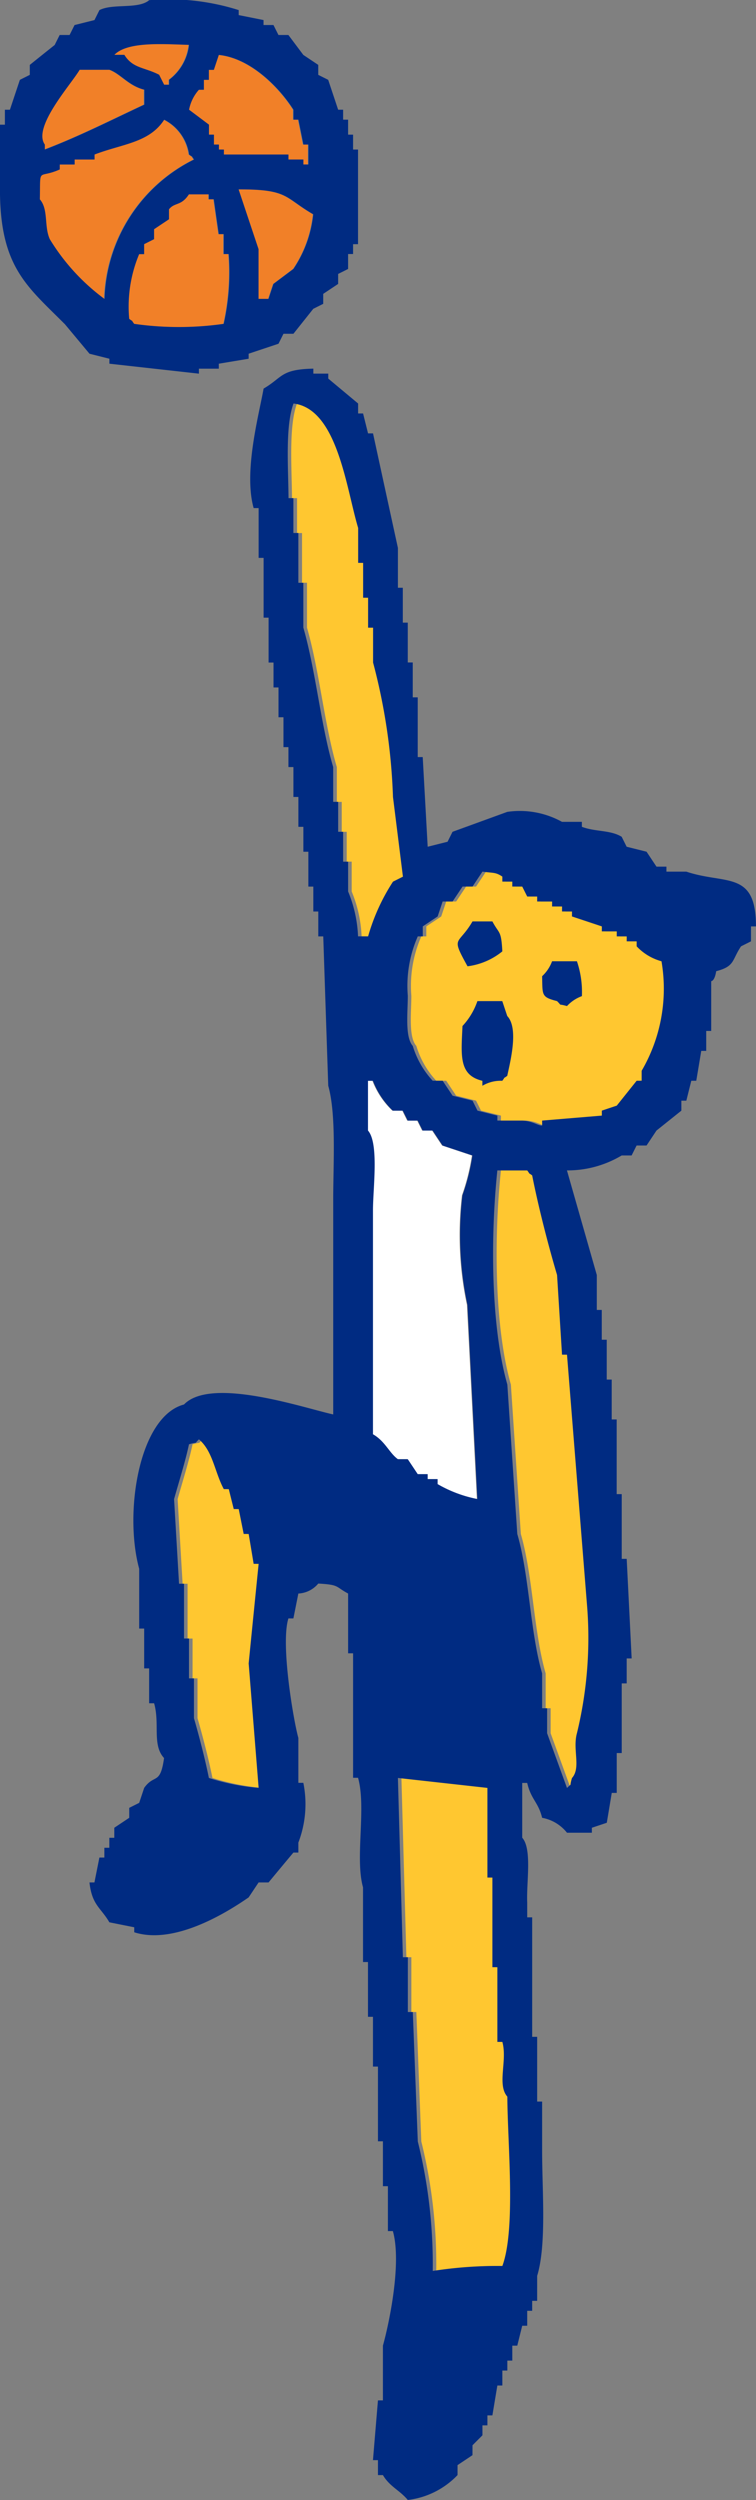 <svg xmlns="http://www.w3.org/2000/svg" width="42.159" height="139.246" viewBox="0 0 42.159 139.246">
  <rect x="0" y="0" width="42.159" height="139.246" fill="#808080" stroke="none"/>
  <g id="グループ_304" data-name="グループ 304" transform="translate(-256.69 0)">
    <path id="パス_326" data-name="パス 326" d="M185.169,17.24a17.684,17.684,0,0,1-4.992,0c-.238-.312.037-.044-.278-.278a7.558,7.558,0,0,1,.555-3.605h.278V12.8c.184-.093.369-.185.555-.278v-.555c.275-.185.554-.369.83-.554V10.86c.315-.4.682-.17,1.11-.833h1.109v.278h.278c.092.647.185,1.3.278,1.94h.277v1.11h.277a13.119,13.119,0,0,1-.277,3.884m3.882-3.052q-.555.415-1.109.833-.14.415-.277.832h-.555V13.079Q186.556,11.414,186,9.75c2.793-.009,2.546.451,4.162,1.387a6.657,6.657,0,0,1-1.11,3.05M184.059,4.2V3.649h.277V3.093h.278q.138-.415.278-.832c1.791.178,3.4,1.849,4.159,3.052v.555h.278c.092.462.185.924.277,1.385h.278v1.11h-.278V8.087h-.832V7.809h-3.605V7.532h-.277V7.253h-.278V6.7h-.278V6.145l-1.109-.832a2.306,2.306,0,0,1,.554-1.11Zm-.832-2.5a2.807,2.807,0,0,1-1.11,1.943v.275h-.277c-.093-.185-.185-.37-.278-.554-.823-.425-1.471-.348-1.94-1.11h-.555c.728-.746,2.67-.6,4.161-.555m-6.1,1.387h1.665c.629.229,1.063.89,1.942,1.11v.832c-1.809.841-3.585,1.749-5.547,2.5V7.253c-.7-.968,1.451-3.335,1.94-4.161M176.017,8.64V8.364h.83V8.087h1.11V7.809c1.559-.6,3.048-.648,3.884-1.94a2.579,2.579,0,0,1,1.387,1.94c.312.237.043-.037.277.278a8.969,8.969,0,0,0-4.992,7.766,11.651,11.651,0,0,1-3.05-3.329c-.327-.721-.067-1.655-.557-2.219.037-1.874-.135-1.11,1.112-1.665" transform="translate(83.969 0.798)" fill="#f18028" fill-rule="evenodd"/>
    <path id="パス_327" data-name="パス 327" d="M184.838,92.291a12.66,12.66,0,0,1-2.774-.554c-.2-1.009-.558-2.384-.833-3.329V86.191h-.277V83.972h-.277V80.92H180.4q-.14-2.356-.278-4.714c.246-.881.644-2.143.832-3.052.554-.166.238.038.554-.277.783.669.873,1.813,1.388,2.774h.277c.093.37.185.74.278,1.11h.275c.093.462.185.925.278,1.387h.278q.138.83.277,1.664h.278l-.555,5.547.555,6.933M203.143,82.03a22.444,22.444,0,0,1-.555,7.212c-.253.916.238,1.918-.278,2.5-.166.554.038.238-.277.554q-.555-1.523-1.11-3.049V87.854h-.277v-1.94c-.676-2.343-.706-5.423-1.385-7.766l-.555-8.321c-.928-3.262-.941-8.263-.555-11.928h1.664c.237.312-.037.044.277.278.349,1.764.889,3.869,1.388,5.547q.138,2.22.275,4.437h.278l1.11,13.868m-9.986-33.839a6.849,6.849,0,0,1,.555-3.327h.278v-.555l.832-.554c.092-.278.185-.555.277-.833h.555l.555-.832h.555l.555-.832c.62.089.725.022,1.109.277v.278h.555v.277h.554l.278.555h.554v.277h.833V43.2h.554v.277h.555v.278l1.665.554v.277h.832v.278h.555v.277h.556v.278a2.956,2.956,0,0,0,1.385.832,9.076,9.076,0,0,1-1.109,6.1v.554h-.277l-1.112,1.387-.832.278v.277l-3.329.277V55.4c-.234.01-.515-.25-1.11-.277h-1.385v-.277l-1.11-.277c-.092-.186-.185-.37-.277-.555l-1.11-.278-.555-.832h-.554a4.931,4.931,0,0,1-1.11-1.94c-.443-.5-.28-1.846-.278-2.775m-2.774-3.327a7.334,7.334,0,0,0-.554-2.5V40.7h-.277V39.04h-.278V37.374H189V35.433c-.69-2.333-.969-5.352-1.664-7.766v-2.5h-.277V22.4h-.278V20.456H186.5c-.012-1.705-.189-4.011.278-5.271,2.457.3,2.938,4.72,3.605,6.934v1.942h.277V26h.278v1.664h.277v1.942a33.358,33.358,0,0,1,1.112,7.489q.275,2.218.554,4.437c-.185.092-.37.185-.554.278a11.148,11.148,0,0,0-1.388,3.05Zm4.162,74.333a28.318,28.318,0,0,0-.833-7.211q-.138-3.605-.277-7.211h-.278v-3.052h-.277q-.138-4.991-.277-9.985l4.991.554v4.994h.278v4.992h.278v4.161h.277c.29,1.041-.308,2.378.278,3.05.013,2.66.483,7.368-.278,9.431a23.2,23.2,0,0,0-3.882.277" transform="translate(86.474 7.29)" fill="#ffc730" fill-rule="evenodd"/>
    <path id="パス_328" data-name="パス 328" d="M187.551,60.364V47.882c0-1.221.342-3.734-.277-4.437V40.671h.277a4.523,4.523,0,0,0,1.112,1.664h.554l.275.555h.556l.277.555h.555l.555.832,1.665.555a11.854,11.854,0,0,1-.555,2.219,18.663,18.663,0,0,0,.277,6.1l.555,10.816a7.119,7.119,0,0,1-2.22-.832v-.278H190.6v-.275h-.555c-.186-.278-.371-.555-.556-.833h-.554c-.481-.345-.709-1-1.387-1.387" transform="translate(89.907 19.525)" fill="#fff" fill-rule="evenodd"/>
    <path id="パス_329" data-name="パス 329" d="M177.033,18.038l1.388,1.664,1.109.278v.277l4.992.555v-.278h1.11v-.277l1.664-.277V19.7l1.665-.555c.092-.185.184-.37.277-.555h.555L190.9,17.2l.554-.277v-.555l.833-.554v-.557c.185-.09.37-.184.555-.277v-.832h.277V13.6h.277V8.33h-.277V7.5h-.277V6.666h-.278V6.111h-.277l-.555-1.664c-.186-.095-.371-.185-.555-.278V3.614l-.832-.555-.833-1.11h-.554l-.278-.555h-.554V1.117L186.741.841V.562A12.921,12.921,0,0,0,181.75.009c-.614.52-2.028.169-2.775.554l-.277.555-1.11.277c-.093.185-.185.37-.277.555h-.554c-.093.186-.186.37-.277.555q-.7.555-1.388,1.11v.555c-.185.093-.37.184-.554.278q-.278.83-.555,1.664h-.28v.832h-.275v3.605c0,4.313,1.5,5.383,3.6,7.489m8.878,0a17.7,17.7,0,0,1-4.994,0c-.237-.312.037-.044-.277-.278a7.559,7.559,0,0,1,.555-3.605h.278V13.6l.554-.278v-.555l.832-.554v-.555c.314-.4.681-.17,1.11-.833h1.109V11.1h.278c.092.647.185,1.3.277,1.94h.278v1.11h.277a13.119,13.119,0,0,1-.277,3.884m3.882-3.052-1.11.833c-.092.277-.185.554-.275.832h-.555V13.877q-.557-1.665-1.112-3.329c2.793-.009,2.546.451,4.162,1.387a6.657,6.657,0,0,1-1.11,3.05M184.8,5V4.448h.278V3.891h.278c.092-.277.185-.554.277-.832,1.791.178,3.4,1.849,4.161,3.052v.555h.277q.14.693.278,1.385h.278v1.11h-.278V8.885h-.833V8.607h-3.6V8.33h-.278V8.052h-.277V7.5h-.278V6.943l-1.109-.832A2.305,2.305,0,0,1,184.522,5Zm-.83-2.5a2.812,2.812,0,0,1-1.11,1.943v.275h-.277l-.278-.554c-.824-.425-1.471-.348-1.94-1.11h-.556c.73-.746,2.67-.6,4.162-.555m-6.1,1.387h1.665c.631.229,1.064.89,1.943,1.11v.832c-1.809.841-3.585,1.749-5.549,2.5V8.052c-.7-.968,1.451-3.335,1.94-4.161m-1.107,5.547V9.162h.83V8.885h1.11V8.607c1.559-.6,3.048-.648,3.884-1.94a2.583,2.583,0,0,1,1.387,1.94c.311.237.043-.037.277.278a8.969,8.969,0,0,0-4.992,7.766,11.677,11.677,0,0,1-3.052-3.329c-.327-.721-.065-1.655-.555-2.219.037-1.874-.135-1.11,1.112-1.665" transform="translate(83.26)" fill="#002b82" fill-rule="evenodd"/>
    <path id="パス_330" data-name="パス 330" d="M198.16,129.534l.554-.555v-.554h.277v-.555h.278q.138-.833.277-1.664h.278v-.833h.278v-.554h.277v-.832h.278c.09-.37.184-.74.275-1.11h.278v-.832h.277v-.555h.278V120.1c.53-1.742.278-4.726.277-6.934v-2.775h-.277v-3.605h-.278v-6.656h-.277V99.3c-.05-1.1.281-2.979-.278-3.605V92.644h.278c.215.929.62,1.066.832,1.942a2.3,2.3,0,0,1,1.387.832h1.387v-.277l.832-.278q.14-.83.277-1.664h.278V90.98h.278V87.1h.277V85.71h.277q-.138-2.771-.277-5.546h-.277V76.559H206.2V72.4h-.278V70.178h-.277V67.959h-.277V66.3h-.277V64.354l-1.665-5.826a5.878,5.878,0,0,0,3.052-.832h.554c.093-.185.185-.37.278-.554h.555l.554-.833c.463-.369.925-.74,1.388-1.109v-.555h.277c.092-.37.185-.74.277-1.11h.277q.14-.83.278-1.664h.277v-1.11h.278V47.988s.188.013.278-.555c1.055-.275.863-.608,1.385-1.385l.555-.278v-.832h.277c.006-3.135-1.69-2.316-3.882-3.05h-1.11v-.278h-.555c-.185-.277-.369-.555-.554-.832l-1.11-.277c-.092-.185-.185-.37-.277-.555-.632-.386-1.467-.269-2.22-.555v-.277h-1.109a4.861,4.861,0,0,0-3.05-.555l-3.053,1.11c-.092.184-.185.369-.277.554l-1.109.278q-.138-2.5-.277-4.994h-.278V32.18h-.278V30.238h-.277V28.019h-.277V26.077H194V23.859q-.695-3.188-1.388-6.381h-.278c-.092-.369-.185-.74-.277-1.109h-.277v-.555l-1.664-1.387v-.277h-.832v-.277c-1.837.037-1.7.484-2.774,1.11-.255,1.443-1.128,4.622-.555,6.656h.278v2.774h.277v3.329h.278v2.5h.275v1.387h.278V33.29h.277v1.664h.277v1.109h.278v1.665h.277v1.664h.278v1.387h.278v1.942h.277v1.387h.277v1.387h.277q.138,4.161.278,8.32c.453,1.61.277,4.317.277,6.381V72.12c-1.584-.343-6.8-2.131-8.32-.554-2.5.656-3.361,5.988-2.5,9.153v3.327h.278v2.219h.277v1.942h.277c.329,1.149-.12,2.319.555,3.052-.213,1.529-.537.858-1.109,1.662-.093.278-.185.557-.278.833l-.555.278v.554l-.833.555V95.7h-.277v.555h-.277V96.8h-.277c-.092.462-.185.925-.277,1.387H176.8c.138,1.268.633,1.4,1.109,2.22l1.387.277v.278c2.3.736,5.306-1.2,6.379-1.942l.556-.833h.555q.69-.833,1.385-1.664h.277v-.555a5.981,5.981,0,0,0,.278-3.329h-.278v-2.5c-.271-.968-1-5.234-.555-6.657h.278c.092-.462.185-.924.277-1.387a1.538,1.538,0,0,0,1.11-.555c1.2.065.94.172,1.665.555v3.329h.277v6.934h.277c.471,1.68-.181,4.465.277,6.1v4.161h.277v3.052h.278v2.772h.278v4.161h.277v2.5h.278v2.5h.277c.506,1.8-.219,5.182-.555,6.381v3.05h-.277q-.14,1.665-.278,3.327h.278v.833h.277c.376.642.943.848,1.387,1.387a4.585,4.585,0,0,0,2.774-1.387v-.555l.833-.555ZM186.233,92.921a12.675,12.675,0,0,1-2.775-.554c-.2-1.009-.558-2.384-.832-3.329V86.82h-.277V84.6h-.277V81.549h-.278q-.138-2.356-.277-4.714c.246-.881.642-2.143.832-3.052.554-.166.238.038.554-.277.784.669.873,1.813,1.388,2.774h.277c.092.37.185.74.277,1.11h.277c.093.462.185.925.278,1.387h.277q.14.83.278,1.664h.278q-.28,2.773-.556,5.547.278,3.466.556,6.933m18.306-10.261a22.445,22.445,0,0,1-.555,7.212c-.253.916.238,1.918-.278,2.5-.166.554.038.238-.277.554q-.555-1.523-1.109-3.049V88.484h-.278v-1.94c-.678-2.343-.706-5.423-1.385-7.766l-.555-8.321c-.928-3.262-.941-8.263-.557-11.928h1.665c.237.312-.037.044.277.278.349,1.764.89,3.869,1.388,5.547q.138,2.22.277,4.437h.277l1.11,13.868M194.553,48.82a6.832,6.832,0,0,1,.555-3.327h.278v-.555l.83-.554.278-.833h.554l.555-.832h.557c.185-.277.369-.555.554-.832.622.089.727.022,1.11.277v.278h.555v.277h.554l.278.555h.555v.277h.832v.278h.555v.277h.554v.278l1.665.554v.277h.832v.278h.555v.277h.555v.278a2.971,2.971,0,0,0,1.385.832,9.067,9.067,0,0,1-1.107,6.1v.554h-.278l-1.11,1.387q-.417.138-.832.278v.277l-3.329.277v.277c-.234.01-.517-.25-1.11-.277h-1.387v-.277l-1.109-.277c-.092-.186-.185-.37-.277-.555l-1.112-.278c-.185-.277-.37-.555-.554-.832h-.554a4.933,4.933,0,0,1-1.112-1.94c-.441-.5-.278-1.846-.277-2.775m-2.774-3.327a7.334,7.334,0,0,0-.554-2.5V41.333h-.278V39.669h-.277V38h-.278V36.062c-.69-2.333-.971-5.352-1.664-7.766V25.8h-.278V23.027h-.277V21.085H187.9c-.013-1.705-.189-4.011.278-5.271,2.455.3,2.938,4.72,3.605,6.934V24.69h.277v1.942h.277V28.3h.278v1.942a33.36,33.36,0,0,1,1.11,7.489l.555,4.437-.555.278a11.192,11.192,0,0,0-1.388,3.05Zm.832,27.737V60.748c0-1.221.342-3.736-.278-4.439V53.536h.278a4.545,4.545,0,0,0,1.11,1.665h.555c.092.185.184.369.277.554h.555c.092.186.185.37.278.555h.555c.184.278.369.555.554.833l1.665.554a11.733,11.733,0,0,1-.557,2.219,18.709,18.709,0,0,0,.278,6.1l.555,10.816a7.142,7.142,0,0,1-2.22-.832v-.278h-.554v-.277h-.555q-.277-.417-.555-.832H194c-.482-.346-.71-1-1.388-1.387m3.33,46.6a28.384,28.384,0,0,0-.833-7.211q-.14-3.605-.278-7.211h-.277v-3.052h-.277q-.138-4.991-.277-9.985l4.991.554v4.994h.278v4.992h.277v4.161h.278c.29,1.041-.308,2.378.278,3.05.013,2.66.482,7.368-.278,9.431a23.193,23.193,0,0,0-3.882.277" transform="translate(84.88 6.66)" fill="#002b82" fill-rule="evenodd"/>
    <path id="パス_331" data-name="パス 331" d="M193.163,36.339c-.064-1.2-.172-.94-.555-1.665H191.5c-.808,1.382-1.233.771-.278,2.5a3.832,3.832,0,0,0,1.942-.832" transform="translate(91.54 16.646)" fill="#002b82" fill-rule="evenodd"/>
    <path id="パス_332" data-name="パス 332" d="M194.687,38.393c.314.311,0,.118.554.277a2.1,2.1,0,0,1,.832-.554,5.316,5.316,0,0,0-.277-1.942H194.41a2.154,2.154,0,0,1-.555.832c.025,1.06-.056,1.159.832,1.387" transform="translate(93.067 17.366)" fill="#002b82" fill-rule="evenodd"/>
    <path id="パス_333" data-name="パス 333" d="M191.7,37.673a3.886,3.886,0,0,1-.832,1.387c-.073,1.634-.219,2.735,1.11,3.052v.277a1.981,1.981,0,0,1,1.109-.277c.237-.312-.037-.044.278-.278.158-.761.654-2.639,0-3.329-.093-.275-.185-.555-.278-.832Z" transform="translate(91.613 18.086)" fill="#002b82" fill-rule="evenodd"/>
  </g>
</svg>
